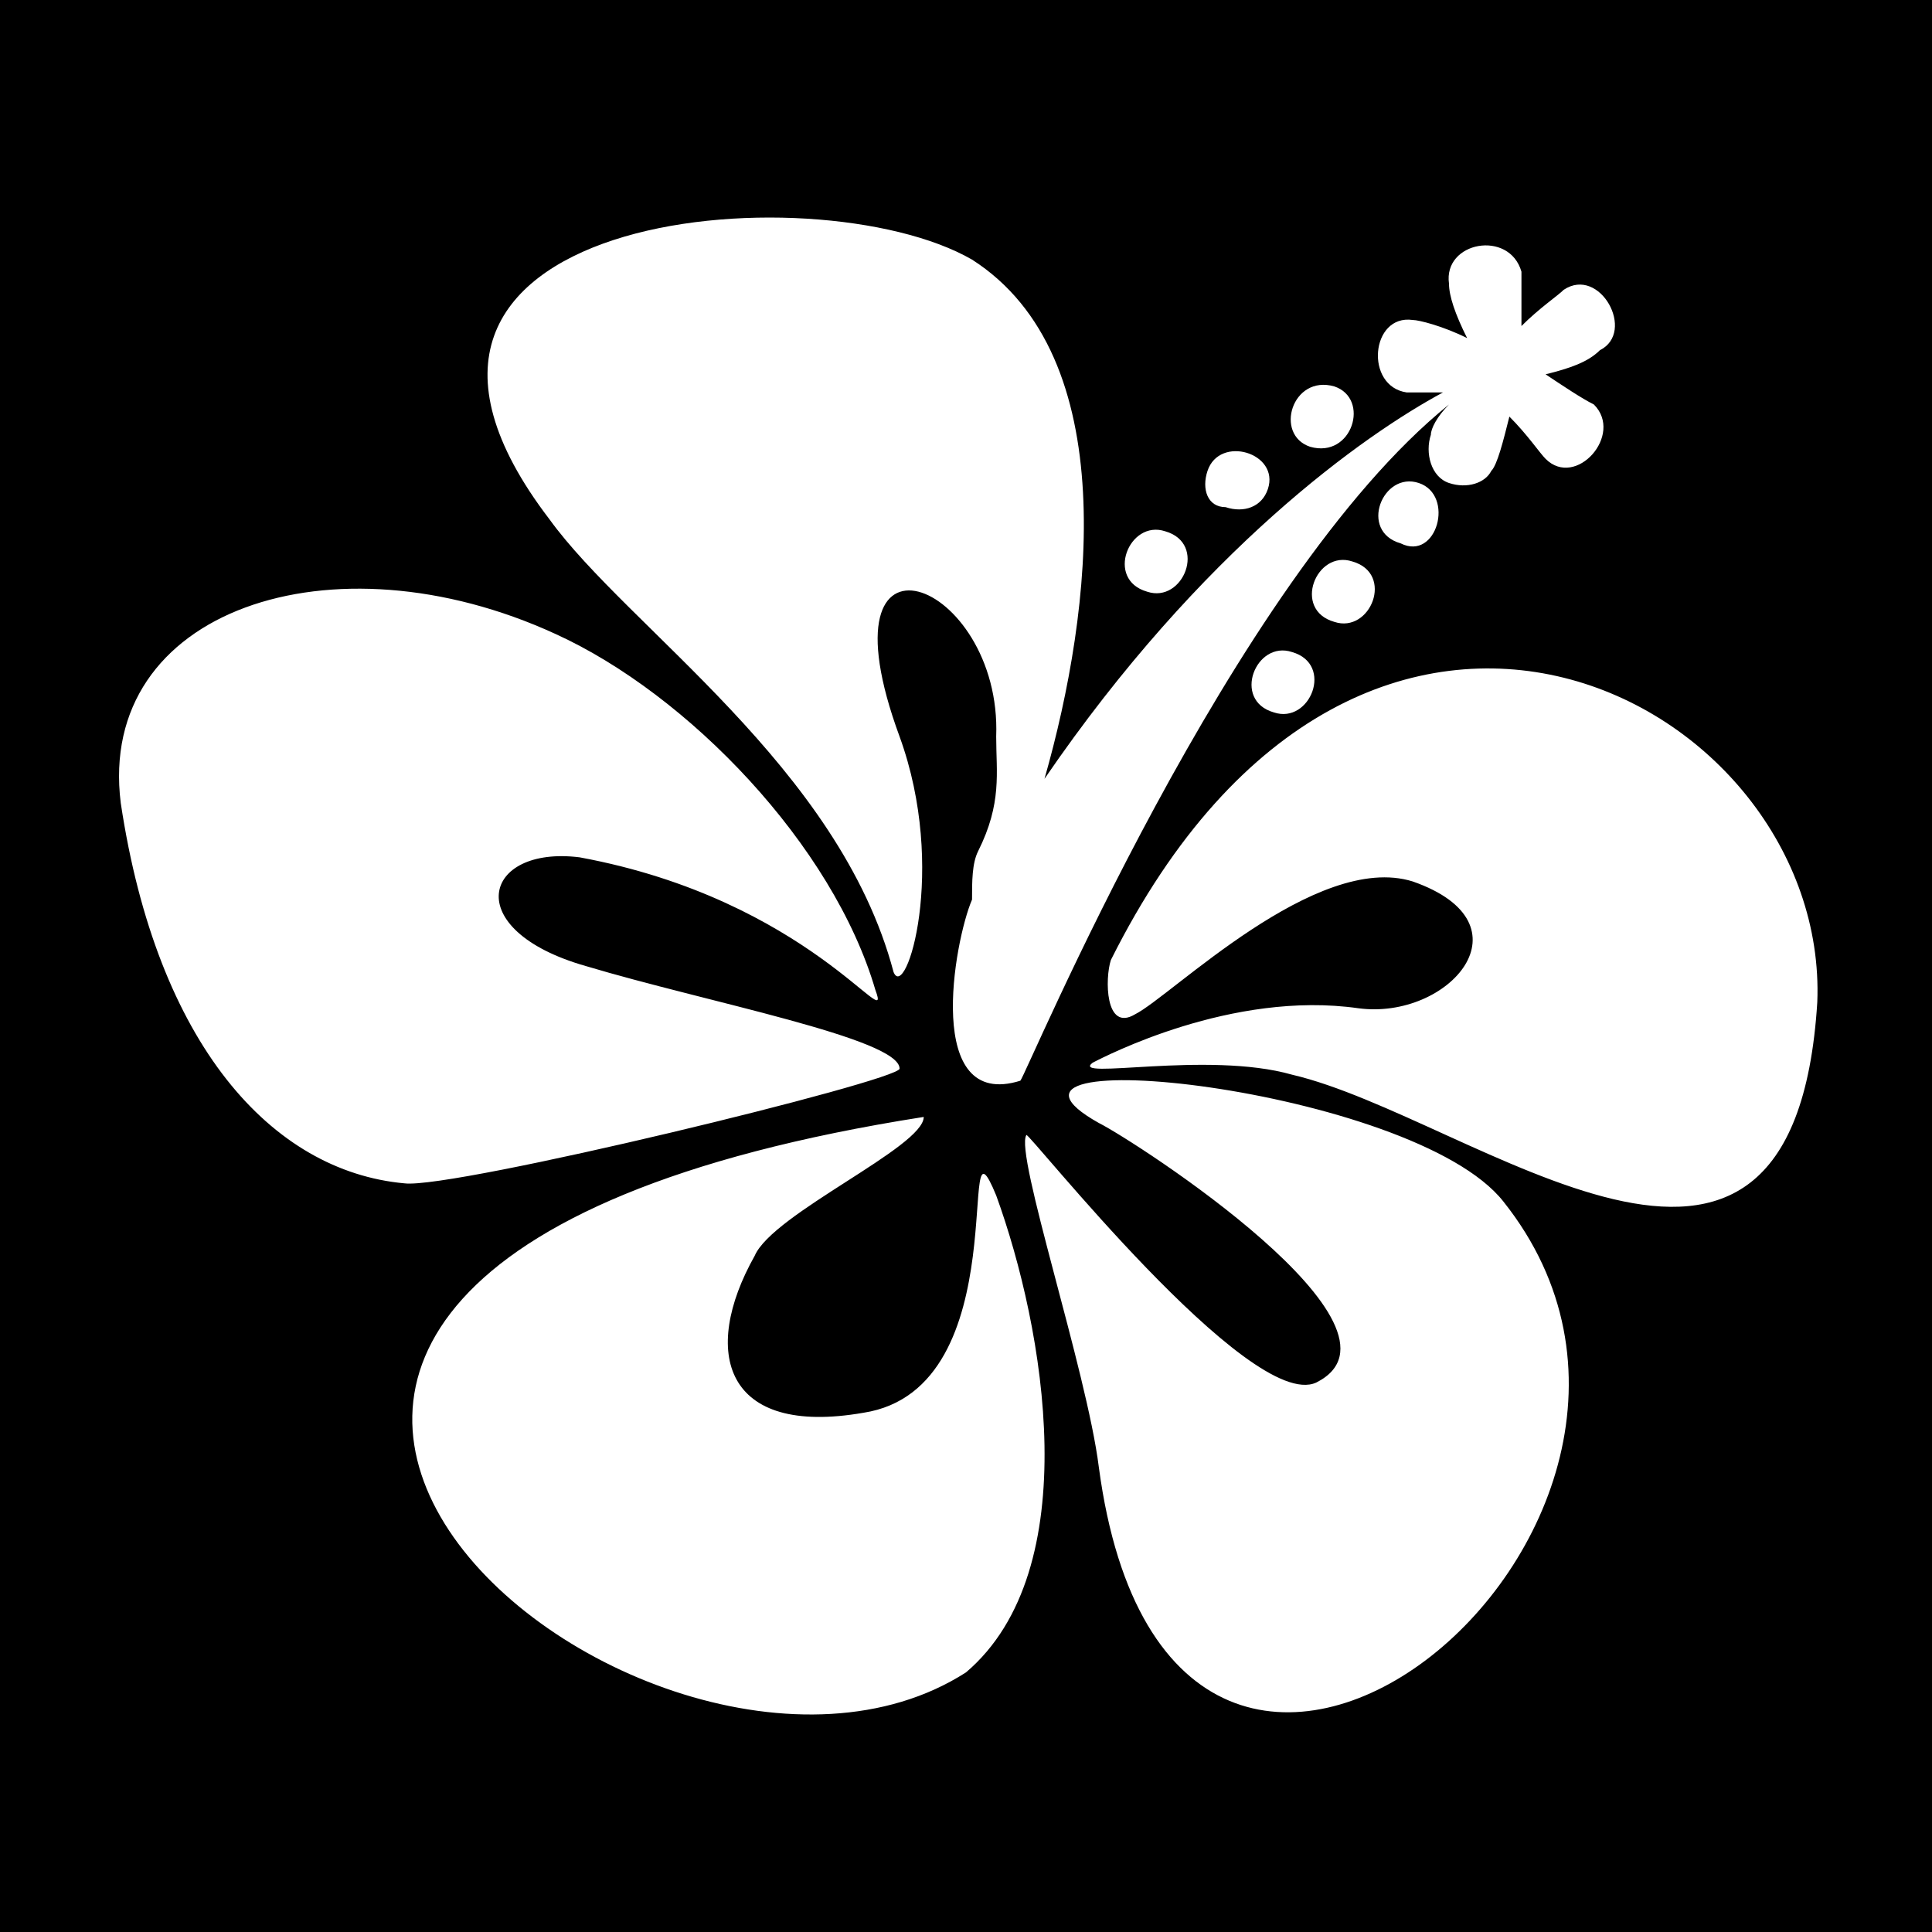 <?xml version="1.0" encoding="utf-8"?>
<!-- Generator: Adobe Illustrator 27.9.0, SVG Export Plug-In . SVG Version: 6.00 Build 0)  -->
<svg version="1.1" id="Layer_1" xmlns="http://www.w3.org/2000/svg" xmlns:xlink="http://www.w3.org/1999/xlink" x="0px" y="0px"
	 width="32px" height="32px" viewBox="0 0 32 32" enable-background="new 0 0 32 32" xml:space="preserve">
<path d="M0,0v32h32V0H0z M22.1,6.4c0.6,0.2,0.3,1.2-0.4,1C21.1,7.2,21.4,6.2,22.1,6.4z M20,7.8c0.2-0.6,1.2-0.3,1,0.3
	c-0.1,0.3-0.4,0.4-0.7,0.3C20,8.4,19.9,8.1,20,7.8z M19.3,8.8c0.7,0.2,0.3,1.2-0.3,1C18.3,9.6,18.7,8.6,19.3,8.8z M16.1,4.3
	c2.5,1.6,2,5.8,1.2,8.6c2.6-3.8,5.3-5.7,6.6-6.4c-0.3,0-0.5,0-0.6,0c-0.7-0.1-0.6-1.3,0.1-1.2c0.1,0,0.5,0.1,0.9,0.3h0
	C24.1,5.2,24,4.9,24,4.7c-0.1-0.7,1-0.9,1.2-0.2c0,0.2,0,0.5,0,0.9c0.3-0.3,0.6-0.5,0.7-0.6c0.6-0.4,1.2,0.7,0.6,1
	C26.3,6,26,6.1,25.6,6.2c0.3,0.2,0.6,0.4,0.8,0.5c0.5,0.5-0.3,1.4-0.8,0.9c-0.1-0.1-0.3-0.4-0.6-0.7c-0.1,0.4-0.2,0.8-0.3,0.9
	C24.6,8,24.3,8.1,24,8c-0.3-0.1-0.4-0.5-0.3-0.8c0-0.1,0.1-0.3,0.3-0.5c-3.6,2.9-7,11.1-7.1,11.2c-1.6,0.5-1.1-2.3-0.8-3
	c0-0.3,0-0.6,0.1-0.8c0.4-0.8,0.3-1.3,0.3-1.9c0.1-2.6-3-3.8-1.6,0c0.8,2.2,0.1,4.4-0.1,3.9c-0.9-3.4-4.4-5.7-5.7-7.5
	C5.2,3.5,13.5,2.8,16.1,4.3z M23.2,9c-0.7-0.2-0.3-1.2,0.3-1C24.1,8.2,23.8,9.3,23.2,9z M22.4,9.3c0.7,0.2,0.3,1.2-0.3,1
	C21.4,10.1,21.8,9.1,22.4,9.3z M21.1,11.8c-0.7-0.2-0.3-1.2,0.3-1C22.1,11,21.7,12,21.1,11.8z M2,13.3c-0.4-3.2,3.5-4.5,7.2-2.8
	c2.2,1,4.6,3.5,5.3,5.9c0.3,0.8-1.1-1.5-4.9-2.2C8,14,7.6,15.4,9.7,16c2,0.6,5.2,1.2,5.2,1.7c0,0.2-7.4,2-8.2,1.9
	C4.5,19.4,2.6,17.3,2,13.3z M16,27.7c-5.3,3.4-17.3-6.6-0.7-9.2c0,0.5-2.5,1.6-2.8,2.3c-0.9,1.6-0.5,3,1.8,2.6
	c2.6-0.4,1.5-5.3,2.2-3.6C17.3,22,18,26,16,27.7z M18.2,24.3c-0.2-1.6-1.4-5.2-1.2-5.5c0-0.1,3.7,4.6,4.8,4.1c1.8-0.9-3-4-3.6-4.3
	c-2.5-1.4,5.2-0.6,6.7,1.3C29.2,25.3,19.4,33.3,18.2,24.3z M21.4,17.8c-1.4-0.4-3.7,0.1-3.3-0.2c0.2-0.1,2.3-1.2,4.4-0.9
	c1.5,0.2,2.9-1.4,0.9-2.1c-1.6-0.5-4,1.9-4.6,2.2c-0.5,0.3-0.5-0.6-0.4-0.9c4.2-8.4,11.9-4.3,11.7,0.7C29.7,23,24.4,18.5,21.4,17.8z
	"/>
</svg>
